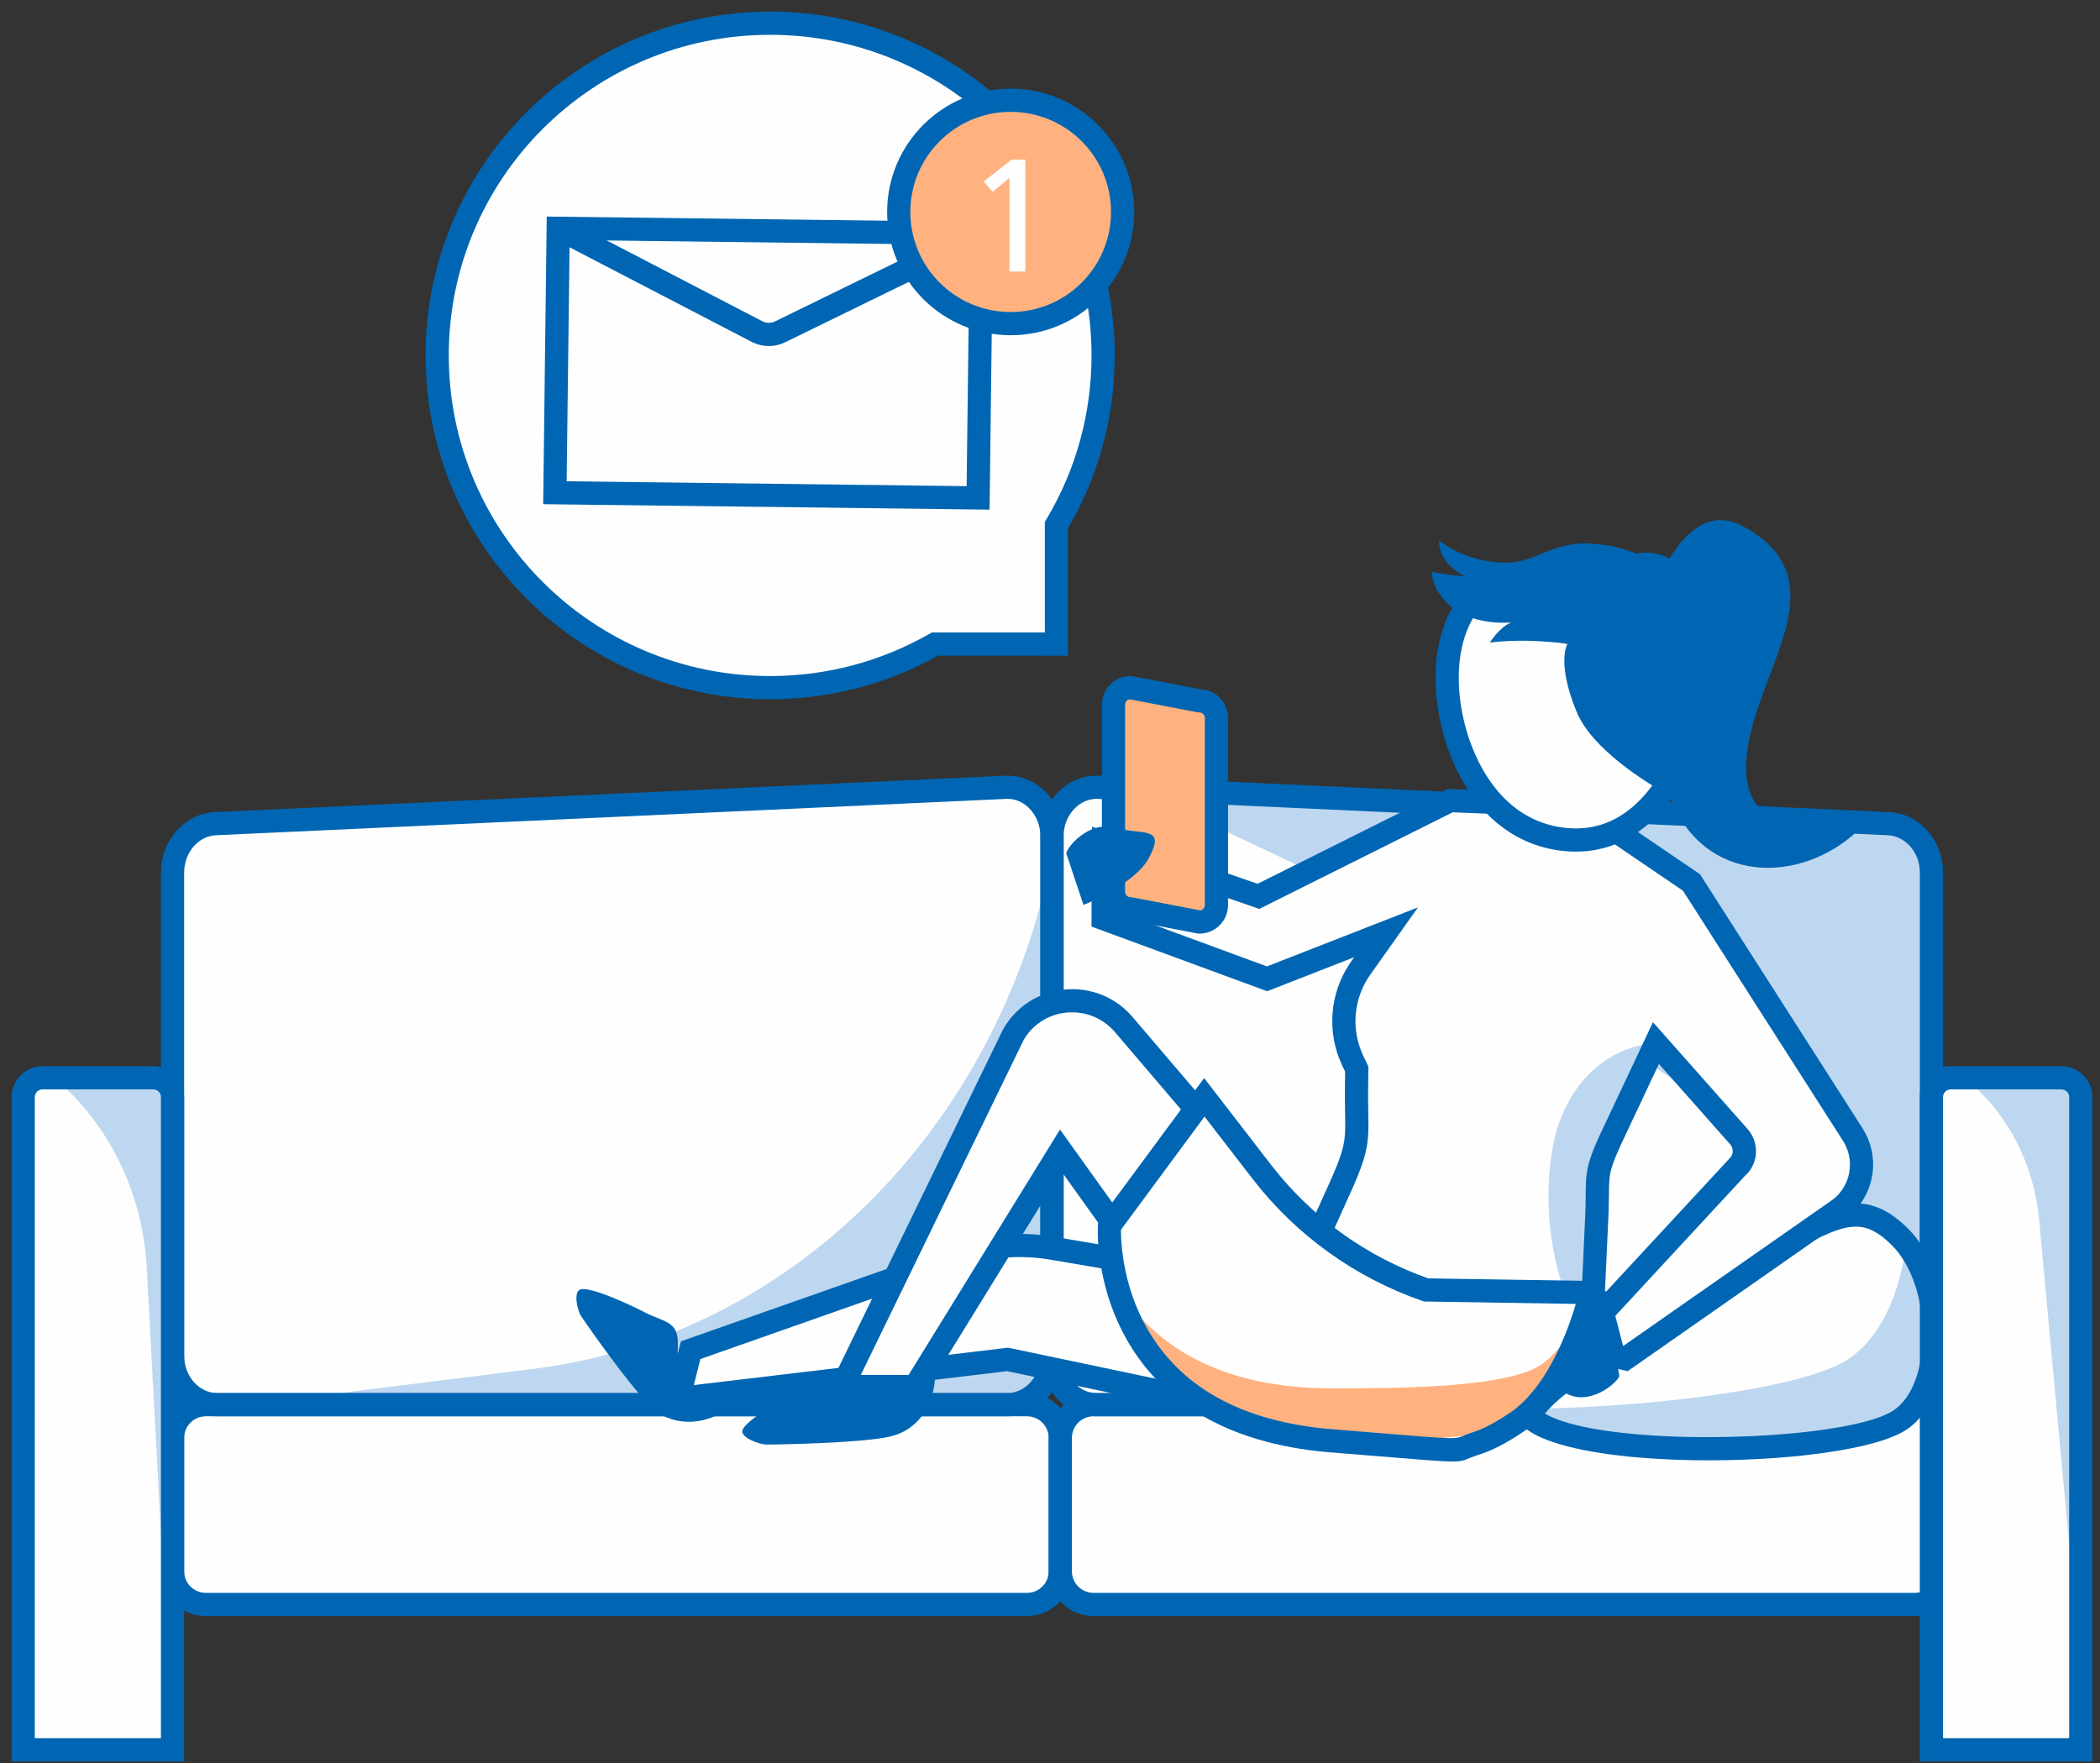 <?xml version="1.0" encoding="UTF-8"?>
<svg width="181px" height="152px" viewBox="0 0 181 152" version="1.1" xmlns="http://www.w3.org/2000/svg" xmlns:xlink="http://www.w3.org/1999/xlink">
    <rect x="0" y="0" width="181" height="152" fill="#333333" stroke="none"/>
    <title>illu_frau-auf-sofa-mit-brief-xl_duotone</title>
    <g id="New-Symbols-202222" stroke="none" stroke-width="1" fill="none" fill-rule="evenodd">
        <g id="Charakter/Frau-auf-Sofa-mit-Brief-XL-(Duotone)" fill-rule="nonzero">
            <g id="Group" transform="translate(1, 1)">
                <path d="M17.742,120.083 L85.802,120.083 C87.939,120.083 89.672,118.186 89.672,115.847 L89.672,71.095 C89.672,68.755 87.939,66.859 85.802,66.859 L17.742,69.99 C15.605,69.99 13.872,71.886 13.872,74.226 L13.872,115.847 C13.872,118.186 15.605,120.083 17.742,120.083" id="Fill-1" fill="#FEFEFE"></path>
                <path d="M87.521,137.303 L16.737,137.303 C15.155,137.303 13.872,136.02 13.872,134.438 L13.872,122.949 C13.872,121.366 15.155,120.083 16.737,120.083 L87.521,120.083 C89.104,120.083 90.386,121.366 90.386,122.949 L90.386,134.438 C90.386,136.02 89.104,137.303 87.521,137.303" id="Fill-3" fill="#FEFEFE"></path>
                <path d="M164.036,137.303 L93.252,137.303 C91.67,137.303 90.387,136.02 90.387,134.438 L90.387,122.949 C90.387,121.366 91.67,120.083 93.252,120.083 L164.036,120.083 C165.619,120.083 166.901,121.366 166.901,122.949 L166.901,134.438 C166.901,136.02 165.619,137.303 164.036,137.303" id="Fill-5" fill="#FEFEFE"></path>
                <path d="M93.542,120.083 L161.602,120.083 C163.739,120.083 165.472,118.186 165.472,115.847 L165.472,74.226 C165.472,71.886 163.739,69.99 161.602,69.99 L93.542,66.859 C91.405,66.859 89.672,68.755 89.672,71.095 L89.672,115.847 C89.672,118.186 91.405,120.083 93.542,120.083" id="Fill-7" fill="#FEFEFE"></path>
                <path d="M89.672,72.781 L89.672,115.993 C89.672,118.252 87.999,120.084 85.935,120.084 L20.218,120.084 L44.942,117.001 C66.96,114.255 84.942,96.479 89.672,72.781 Z" id="Fill-9" fill="#BED7F0"></path>
                <path d="M165.471,117.292 L165.471,117.292 L165.471,74.08 C165.471,71.821 163.798,69.99 161.734,69.99 L96.017,66.859 C96.017,66.859 161.132,93.678 165.471,117.292" id="Fill-11" fill="#BED7F0"></path>
                <path d="M161.602,68.99 L93.542,65.859 C90.831,65.859 88.672,68.222 88.672,71.095 L88.672,115.847 C88.672,118.719 90.831,121.083 93.542,121.083 L161.602,121.083 C164.312,121.083 166.472,118.719 166.472,115.847 L166.472,74.226 C166.472,71.353 164.312,68.99 161.602,68.99 Z M93.375,67.865 L93.527,67.858 L161.556,70.989 C163.166,70.99 164.472,72.42 164.472,74.226 L164.472,115.847 C164.472,117.653 163.165,119.083 161.602,119.083 L93.542,119.083 C91.978,119.083 90.672,117.653 90.672,115.847 L90.672,71.095 C90.672,69.353 91.886,67.962 93.375,67.865 Z" id="Stroke-13" fill="#0066B3"></path>
                <path d="M85.802,65.859 L17.736,68.989 C15.031,68.99 12.872,71.353 12.872,74.226 L12.872,115.847 C12.872,118.719 15.032,121.083 17.742,121.083 L85.802,121.083 C88.513,121.083 90.672,118.719 90.672,115.847 L90.672,71.095 C90.672,68.222 88.513,65.859 85.802,65.859 Z M17.788,70.989 L85.848,67.858 C87.366,67.859 88.672,69.289 88.672,71.095 L88.672,115.847 C88.672,117.653 87.366,119.083 85.802,119.083 L17.742,119.083 C16.179,119.083 14.872,117.653 14.872,115.847 L14.872,74.226 C14.872,72.484 16.087,71.093 17.576,70.996 L17.788,70.989 Z" id="Stroke-15" fill="#0066B3"></path>
                <path d="M87.521,119.083 L16.737,119.083 C14.603,119.083 12.872,120.814 12.872,122.949 L12.872,134.438 C12.872,136.572 14.603,138.303 16.737,138.303 L87.521,138.303 C89.656,138.303 91.386,136.572 91.386,134.438 L91.386,122.949 C91.386,120.814 89.657,119.083 87.521,119.083 Z M16.737,121.083 L87.521,121.083 C88.552,121.083 89.386,121.918 89.386,122.949 L89.386,134.438 C89.386,135.468 88.552,136.303 87.521,136.303 L16.737,136.303 C15.708,136.303 14.872,135.468 14.872,134.438 L14.872,122.949 C14.872,121.918 15.708,121.083 16.737,121.083 Z" id="Stroke-17" fill="#0066B3"></path>
                <path d="M164.036,119.083 L93.252,119.083 C91.118,119.083 89.387,120.814 89.387,122.949 L89.387,134.438 C89.387,136.572 91.118,138.303 93.252,138.303 L164.036,138.303 C166.171,138.303 167.901,136.572 167.901,134.438 L167.901,122.949 C167.901,120.814 166.171,119.083 164.036,119.083 Z M93.252,121.083 L164.036,121.083 C165.067,121.083 165.901,121.918 165.901,122.949 L165.901,134.438 C165.901,135.468 165.066,136.303 164.036,136.303 L93.252,136.303 C92.222,136.303 91.387,135.468 91.387,134.438 L91.387,122.949 C91.387,121.918 92.222,121.083 93.252,121.083 Z" id="Stroke-19" fill="#0066B3"></path>
                <path d="M131.18,121.401 C129.691,120.286 137.761,114.831 146.974,109.574 C156.187,104.318 158.819,101.69 162.767,105.632 C166.716,109.574 166.716,118.773 162.767,121.401 C158.819,124.029 136.445,125.343 131.18,121.401" id="Fill-21" fill="#FEFEFE"></path>
                <path d="M163.276,106.217 C162.769,110.502 161.114,114.286 158.306,116.155 C154.831,118.468 143.126,120.192 131.244,120.439 C130.968,120.873 130.921,121.206 131.179,121.401 C136.445,125.343 158.819,124.029 162.768,121.401 C166.535,118.893 166.698,110.415 163.276,106.217" id="Fill-23" fill="#BED7F0"></path>
                <path d="M155.507,103.616 L155.012,103.845 L154.604,104.045 L154.175,104.266 L153.717,104.51 L153.222,104.782 L152.394,105.25 L147.941,107.861 L145.328,109.366 L144.202,110.022 C144.017,110.13 143.832,110.239 143.649,110.347 L142.565,110.992 L141.512,111.628 L140.492,112.254 L139.508,112.868 C139.186,113.071 138.87,113.271 138.561,113.469 L137.654,114.056 L136.79,114.627 C136.65,114.72 136.512,114.813 136.375,114.906 L135.579,115.45 L134.832,115.976 C134.711,116.061 134.593,116.146 134.477,116.23 C132.891,117.379 131.716,118.354 130.988,119.144 C129.91,120.315 129.516,121.404 130.58,122.201 C132.397,123.561 136.425,124.369 141.086,124.701 L142.094,124.765 C145.821,124.973 149.87,124.89 153.474,124.554 L154.446,124.456 C158.442,124.021 161.775,123.262 163.321,122.233 C167.839,119.226 167.839,109.282 163.473,104.924 C162.739,104.191 162.035,103.656 161.313,103.295 C159.583,102.431 157.85,102.573 155.507,103.616 Z M160.419,105.085 C160.867,105.308 161.334,105.649 161.841,106.126 L162.06,106.339 C165.593,109.865 165.593,118.319 162.213,120.568 L162.037,120.678 C160.648,121.494 157.74,122.107 154.237,122.476 L153.268,122.571 C151.138,122.763 148.83,122.868 146.533,122.878 L145.475,122.875 L144.422,122.86 C139.181,122.746 134.314,122.111 132.161,120.852 L132.176,120.834 C132.25,120.737 132.344,120.624 132.459,120.499 C132.624,120.32 132.822,120.125 133.052,119.914 L133.421,119.587 C133.486,119.531 133.554,119.473 133.623,119.415 L134.062,119.055 C134.139,118.993 134.218,118.93 134.299,118.867 L134.806,118.475 L135.358,118.063 C135.454,117.993 135.551,117.922 135.65,117.85 L135.997,117.601 L136.728,117.087 L137.509,116.553 L138.335,116.001 C138.477,115.908 138.62,115.814 138.765,115.719 L139.657,115.142 L140.589,114.55 L141.56,113.945 L142.566,113.328 L143.605,112.701 L144.675,112.064 L145.773,111.42 L146.898,110.769 L148.57,109.809 L152.775,107.341 L153.375,106.993 L153.92,106.683 L154.648,106.28 L155.084,106.047 L155.49,105.839 L155.872,105.651 C155.935,105.621 155.996,105.592 156.057,105.564 C158.052,104.632 159.257,104.504 160.419,105.085 Z" id="Stroke-25" fill="#0066B3"></path>
                <path d="M90.054,44.262 C92.608,39.981 94.08,34.981 94.08,29.637 C94.08,13.821 81.23,1 65.38,1 C49.53,1 36.68,13.821 36.68,29.637 C36.68,45.453 49.53,58.274 65.38,58.274 C70.549,58.274 75.394,56.904 79.583,54.518 L90.054,54.518 L90.054,44.262 Z" id="Fill-27" fill="#FEFEFE"></path>
                <path d="M178.343,149.826 L165.471,149.826 L165.471,93.566 C165.471,92.649 166.215,91.905 167.132,91.905 L176.683,91.905 C177.6,91.905 178.343,92.649 178.343,93.566 L178.343,149.826 Z" id="Fill-29" fill="#FEFEFE"></path>
                <path d="M168.503,92.079 L176.626,92.079 C177.937,92.079 179,93.243 179,94.678 L179,150 L174.75,104.136 C174.306,99.335 172.039,94.96 168.503,92.079 Z" id="Fill-31" fill="#BED7F0"></path>
                <path d="M144.789,75.067 L135.083,68.466 L123.995,68.009 L107.467,76.263 L94.111,72.796 L94.08,79.311 L108.21,83.373 L118.468,79.362 L116.288,82.437 C114.632,84.773 114.364,87.816 115.585,90.404 L115.941,91.16 L115.923,92.575 C115.863,97.147 116.377,97.211 114.496,101.381 L111.508,108.003 L136.109,115.112 L136.614,104.228 C136.807,100.061 136.306,100.42 138.084,96.644 L141.727,88.909 L148.873,96.977 C149.555,97.747 149.489,98.921 148.726,99.611 L137.12,112.148 L138.089,115.896 L139.08,116.12 L157.667,103.131 C159.57,101.582 160.009,98.855 158.687,96.789 L144.789,75.067 Z" id="Fill-33" fill="#FEFEFE"></path>
                <path d="M135.921,111.213 L135.186,112.68 C133.048,116.946 128.814,119.77 124.046,120.11 L118.046,120.868 C113.954,121.385 109.805,121.216 105.769,120.368 L85.85,116.182 L57.479,119.562 L58.525,115.387 L82.677,106.886 C84.977,106.299 87.374,106.201 89.714,106.599 L104.544,109.126 L135.921,111.213 Z" id="Fill-35" fill="#FEFEFE"></path>
                <path d="M82.429,105.917 L57.685,114.622 L56.862,117.908 L56.832,118.049 C56.6,119.357 57.698,120.542 59.043,120.383 L85.806,117.193 L105.563,121.346 C109.708,122.217 113.969,122.391 118.171,121.86 L124.171,121.102 C129.237,120.742 133.783,117.709 136.08,113.128 L137.489,110.315 L104.661,108.13 L89.881,105.613 C87.404,105.191 84.865,105.295 82.429,105.917 Z M104.376,110.111 L104.477,110.123 L134.352,112.11 L134.292,112.232 C132.312,116.182 128.391,118.797 123.974,119.112 L117.92,119.875 C113.939,120.379 109.901,120.214 105.974,119.389 L85.894,115.169 L58.802,118.394 L59.363,116.15 L83.009,107.829 C85.089,107.302 87.344,107.21 89.546,107.584 L104.376,110.111 Z" id="Stroke-37" fill="#0066B3"></path>
                <path d="M54.551,112.11 C53.59,111.608 50.102,109.94 49.078,110.134 C48.364,110.27 48.772,111.988 49.081,112.443 C50.334,114.29 52.76,117.626 54.224,119.303 C54.69,119.835 55.161,120.374 55.737,120.773 C56.715,121.45 57.934,121.664 59.059,121.511 C60.187,121.358 61.23,120.861 62.157,120.223 C61.014,119.84 59.843,119.443 58.877,118.681 C57.511,117.605 57.362,116.471 57.422,114.914 C57.502,112.842 56.208,112.975 54.551,112.11" id="Fill-39" fill="#0066B3"></path>
                <path d="M67.962,118.796 C66.955,119.312 63.436,121.275 63.011,122.231 C62.714,122.9 64.477,123.519 65.061,123.517 C67.433,123.505 71.81,123.355 74.155,123.073 C74.899,122.986 75.653,122.894 76.343,122.638 C77.515,122.204 78.417,121.316 78.94,120.296 C79.462,119.276 79.63,118.135 79.605,117.01 C78.597,117.746 77.561,118.495 76.32,118.871 C74.568,119.403 73.475,118.895 72.127,117.978 C70.335,116.757 69.697,117.904 67.962,118.796" id="Fill-41" fill="#0066B3"></path>
                <path d="M138.574,117.603 C138.452,118.111 136.267,120.084 134.234,119.227 C131.809,118.204 129.684,118.759 131.599,116.179 C133.138,114.105 137.732,112.988 137.732,112.988 L138.574,117.603 Z" id="Fill-43" fill="#0066B3"></path>
                <path d="M113.581,108.087 L95.858,87.317 C93.222,84.227 88.308,84.702 86.314,88.238 L71.598,118.518 L77.873,118.518 L90.424,98.168 L98.268,109.126" id="Fill-45" fill="#FEFEFE"></path>
                <path d="M85.443,87.747 C87.737,83.679 93.328,83.07 96.451,86.478 L96.619,86.668 L114.342,107.438 L112.821,108.736 L95.098,87.966 C92.961,85.462 89.018,85.782 87.326,88.487 L87.214,88.675 L73.195,117.517 L77.314,117.517 L90.362,96.363 L99.082,108.544 L97.455,109.708 L90.486,99.972 L78.432,119.518 L70.001,119.518 L85.443,87.747 Z" id="Stroke-47" fill="#0066B3"></path>
                <path d="M13.872,149.826 L1,149.826 L1,93.566 C1,92.649 1.744,91.905 2.661,91.905 L12.212,91.905 C13.129,91.905 13.872,92.649 13.872,93.566 L13.872,149.826 Z" id="Fill-49" fill="#FEFEFE"></path>
                <path d="M3.861,92.079 L12.117,92.079 C13.449,92.079 14.53,93.243 14.53,94.678 L13.872,149.827 L11.626,107.909 C11.198,101.698 8.384,95.96 3.861,92.079 Z" id="Fill-51" fill="#BED7F0"></path>
                <path d="M65.38,0 C48.978,0 35.68,13.268 35.68,29.637 C35.68,46.006 48.978,59.274 65.38,59.274 L65.939,59.269 C70.774,59.179 75.431,57.928 79.599,55.654 L79.842,55.517 L91.054,55.518 L91.054,44.531 L90.913,44.774 C93.626,40.227 95.08,35.036 95.08,29.637 C95.08,13.268 81.782,0 65.38,0 Z M65.38,2 C80.679,2 93.08,14.374 93.08,29.637 C93.08,34.672 91.725,39.51 89.196,43.75 L89.054,43.986 L89.054,53.517 L79.319,53.518 L79.088,53.649 C74.939,56.013 70.252,57.274 65.38,57.274 C50.082,57.274 37.68,44.9 37.68,29.637 C37.68,14.374 50.082,2 65.38,2 Z" id="Stroke-53" fill="#0066B3"></path>
                <polygon id="Fill-55" fill="#FEFEFE" points="83.304 41.919 46.83 41.472 47.11 18.679 83.585 19.126"></polygon>
                <path d="M84.597,18.139 L46.122,17.667 L45.818,42.46 L84.292,42.931 L84.597,18.139 Z M48.097,19.69 L82.572,20.113 L82.315,40.907 L47.841,40.484 L48.097,19.69 Z" id="Stroke-57" fill="#0066B3"></path>
                <path d="M47.572,17.792 L64.705,26.692 C65.004,26.847 65.352,26.87 65.666,26.76 L65.799,26.705 L83.146,18.228 L84.024,20.025 L66.676,28.502 C65.826,28.917 64.84,28.935 63.98,28.56 L63.784,28.467 L46.65,19.567 L47.572,17.792 Z" id="Stroke-59" fill="#0066B3"></path>
                <path d="M86.111,26.897 C80.782,26.897 76.463,22.587 76.463,17.27 C76.463,11.953 80.782,7.643 86.111,7.643 C91.439,7.643 95.759,11.953 95.759,17.27 C95.759,22.587 91.439,26.897 86.111,26.897 Z" id="Fill-61" fill="#FFB27F"></path>
                <path d="M86.111,6.643 C80.23,6.643 75.463,11.4 75.463,17.27 C75.463,23.14 80.23,27.897 86.111,27.897 C91.991,27.897 96.759,23.14 96.759,17.27 C96.759,11.401 91.991,6.643 86.111,6.643 Z M86.111,8.643 C90.887,8.643 94.759,12.506 94.759,17.27 C94.759,22.034 90.887,25.897 86.111,25.897 C81.334,25.897 77.463,22.034 77.463,17.27 C77.463,12.506 81.334,8.643 86.111,8.643 Z" id="Stroke-63" fill="#0066B3"></path>
                <polygon id="Fill-65" fill="#FEFEFE" points="87.377 12.759 87.377 22.406 86.007 22.406 86.007 14.344 84.542 15.533 83.79 14.645 86.186 12.759"></polygon>
                <path d="M176.683,90.905 L167.132,90.905 C165.663,90.905 164.471,92.097 164.471,93.566 L164.471,150.826 L179.343,150.826 L179.343,93.566 C179.343,92.097 178.152,90.905 176.683,90.905 Z M176.683,92.905 L176.78,92.912 C177.099,92.96 177.343,93.234 177.343,93.566 L177.342,148.826 L166.47,148.826 L166.471,93.566 C166.471,93.202 166.767,92.905 167.132,92.905 L176.683,92.905 Z" id="Stroke-67" fill="#0066B3"></path>
                <path d="M12.212,90.905 L2.661,90.905 C1.192,90.905 0,92.097 0,93.566 L0,150.826 L14.872,150.826 L14.872,93.566 C14.872,92.097 13.681,90.905 12.212,90.905 Z M12.212,92.905 L12.309,92.912 C12.628,92.96 12.872,93.234 12.872,93.566 L12.871,148.826 L1.999,148.826 L2,93.566 C2,93.202 2.296,92.905 2.661,92.905 L12.212,92.905 Z" id="Stroke-69" fill="#0066B3"></path>
                <path d="M141.727,88.91 L138.084,96.645 C136.306,100.42 136.807,100.062 136.613,104.229 L136.109,115.113 C131.052,106.949 132.44,98.382 133.361,95.828 C135.857,88.91 141.727,88.91 141.727,88.91" id="Fill-71" fill="#BED7F0"></path>
                <path d="M135.409,67.479 L123.778,67 L107.395,75.18 L93.117,70.257 L93.076,78.87 L108.22,84.443 L115.717,81.51 L115.472,81.859 L115.296,82.116 C113.59,84.71 113.349,88.01 114.68,90.831 L114.937,91.378 L114.919,92.877 L114.917,93.479 L114.921,94.099 L114.94,95.47 L114.944,95.981 L114.942,96.254 L114.932,96.592 L114.92,96.787 L114.882,97.162 C114.831,97.579 114.738,98.003 114.575,98.512 L114.439,98.911 C114.389,99.05 114.335,99.196 114.275,99.349 L114.079,99.833 L113.85,100.371 L113.584,100.97 L110.122,108.644 L137.049,116.425 L137.07,115.953 L137.273,116.737 L139.29,117.193 L158.24,103.951 C160.595,102.037 161.125,98.744 159.529,96.25 L145.521,74.356 L135.409,67.479 Z M124.21,69.019 L134.756,69.453 L144.056,75.778 L157.844,97.328 L157.951,97.506 C158.866,99.119 158.491,101.171 157.035,102.356 L138.896,115.027 L138.224,112.426 L149.46,100.291 C150.566,99.295 150.667,97.495 149.621,96.314 L141.469,87.11 L137.041,96.513 L136.791,97.057 L136.575,97.545 L136.39,97.984 C136.333,98.123 136.281,98.255 136.233,98.382 L136.102,98.746 L135.994,99.083 C135.962,99.193 135.933,99.298 135.907,99.403 L135.838,99.71 C135.828,99.761 135.818,99.812 135.809,99.862 L135.765,100.14 L135.735,100.388 L135.712,100.647 L135.696,100.937 L135.68,101.474 L135.656,103.021 L135.635,103.698 L135.168,113.799 L112.893,107.362 L115.407,101.793 C115.511,101.563 115.607,101.346 115.698,101.138 L115.95,100.543 C116.458,99.314 116.716,98.455 116.841,97.603 L116.881,97.289 L116.914,96.953 L116.934,96.605 L116.943,96.199 L116.943,95.689 L116.921,94.082 L116.917,93.478 L116.919,92.893 L116.944,90.943 L116.489,89.978 C115.422,87.716 115.656,85.057 117.104,83.016 L121.217,77.214 L108.198,82.303 L95.082,77.476 L95.103,73.057 L107.538,77.346 L124.21,69.019 Z M141.983,90.708 L148.124,97.64 L148.196,97.734 C148.435,98.089 148.382,98.574 148.055,98.87 L137.325,110.453 L137.632,103.825 L137.657,102.991 L137.687,101.212 L137.698,100.942 L137.723,100.611 L137.746,100.417 L137.779,100.206 L137.828,99.971 C137.846,99.891 137.868,99.809 137.892,99.724 L137.974,99.456 L138.077,99.163 C138.114,99.06 138.156,98.951 138.202,98.836 L138.354,98.47 L138.635,97.833 L138.862,97.34 L141.983,90.708 Z" id="Stroke-73" fill="#0066B3"></path>
                <path d="M128.258,48.458 C128.258,48.458 125.177,50.729 124.249,53.728 C122.472,59.469 125.341,70.486 133.867,71.36 C141.87,72.179 144.599,62.571 144.599,62.571 L128.258,48.458 Z" id="Fill-75" fill="#FEFEFE"></path>
                <path d="M126.505,48.672 L127.596,50.348 L127.514,50.408 L127.386,50.513 L127.216,50.665 C126.883,50.976 126.546,51.368 126.228,51.845 C125.81,52.472 125.461,53.196 125.205,54.024 C123.874,58.323 125.422,64.861 128.971,68.108 C130.374,69.392 132.045,70.168 133.97,70.365 C135.109,70.482 136.159,70.366 137.133,70.041 C138.898,69.453 140.388,68.184 141.615,66.419 C142.244,65.514 142.762,64.539 143.172,63.564 C143.28,63.308 143.374,63.067 143.455,62.844 L143.563,62.534 L143.638,62.298 L145.562,62.844 L145.489,63.083 L145.389,63.379 C145.37,63.433 145.35,63.489 145.329,63.547 L145.186,63.921 L145.015,64.34 C144.554,65.436 143.972,66.532 143.257,67.561 C141.804,69.652 139.988,71.197 137.766,71.939 C136.523,72.354 135.187,72.5 133.766,72.355 C131.405,72.113 129.335,71.152 127.621,69.584 C123.481,65.796 121.741,58.448 123.294,53.432 C123.608,52.417 124.041,51.52 124.564,50.736 C125.212,49.763 125.874,49.116 126.382,48.756 L126.505,48.672 Z" id="Stroke-77" fill="#0066B3"></path>
                <path d="M151.595,57.057 C153.434,52.229 155.126,47.531 149.215,44.352 C146.453,42.867 144.341,44.789 142.904,47.129 C141.365,46.372 140.036,46.724 140.036,46.724 C140.036,46.724 138.424,45.977 136.127,45.857 C132.336,45.659 131.368,47.838 127.87,47.459 C124.801,47.126 123.038,45.588 123.038,45.588 C122.994,47.681 125.265,48.667 125.265,48.667 C125.265,48.667 123.226,48.559 122.403,48.245 C122.403,48.245 122.375,50.388 124.803,51.784 C126.769,52.914 129.243,52.656 129.243,52.656 C128.185,53.103 127.415,54.389 127.415,54.389 C130.789,53.97 134.094,54.506 134.094,54.506 C134.094,54.506 133.132,56.101 134.893,60.366 C136.216,63.569 140.854,66.442 142.861,67.566 C145.826,75.401 154.27,75.178 159.089,70.633 C146.182,71.595 149.237,63.25 151.595,57.057" id="Fill-79" fill="#0066B3"></path>
                <path d="M102.374,78.479 C103.187,78.479 103.846,77.821 103.846,77.01 L103.846,60.881 C103.846,60.07 103.187,59.413 102.374,59.413 L96.444,58.274 C95.631,58.274 94.972,58.932 94.972,59.743 L94.972,75.871 C94.972,76.682 95.631,77.34 96.444,77.34 L102.374,78.479 Z" id="Fill-81" fill="#FFB27F"></path>
                <path d="M96.633,57.292 L96.444,57.274 C95.08,57.274 93.972,58.379 93.972,59.743 L93.972,75.871 L93.978,76.033 C94.058,77.268 95.046,78.255 96.282,78.335 L96.331,78.336 L102.186,79.461 L102.374,79.479 C103.739,79.479 104.846,78.374 104.846,77.01 L104.846,60.881 L104.841,60.719 C104.761,59.484 103.772,58.498 102.537,58.418 L102.491,58.416 L96.633,57.292 Z M96.38,59.279 L102.186,60.395 L102.374,60.413 C102.636,60.413 102.846,60.623 102.846,60.881 L102.846,77.01 L102.839,77.094 C102.804,77.285 102.652,77.437 102.459,77.472 L102.44,77.473 L96.633,76.358 L96.444,76.34 C96.183,76.34 95.972,76.13 95.972,75.871 L95.972,59.743 C95.972,59.513 96.139,59.321 96.359,59.282 L96.38,59.279 Z" id="Stroke-83" fill="#0066B3"></path>
                <path d="M90.901,72.555 C90.95,72.035 92.834,69.774 94.967,70.336 C97.513,71.008 99.538,70.159 98.008,72.983 C96.777,75.253 92.387,77.005 92.387,77.005 L90.901,72.555 Z" id="Fill-85" fill="#0066B3"></path>
                <path d="M107.749,100.001 L102.802,93.59 L94.629,104.658 C94.629,104.658 93.562,121.649 113.957,123.214 C123.342,123.935 124.939,124.78 129.645,121.649 C134.352,118.518 136.109,110.416 136.109,110.416 L121.918,110.191 C116.301,108.243 111.377,104.702 107.749,100.001" id="Fill-87" fill="#FEFEFE"></path>
                <path d="M113.79,118.671 C103.338,118.671 97.933,114.341 95.132,109.636 C96.359,115.133 100.457,123.214 113.957,123.214 C118.663,123.214 126.507,123.214 129.645,121.648 C132.782,120.083 136.108,111.981 136.108,111.981 L135.661,111.925 C134.389,114.073 132.847,116.169 131.343,116.92 C127.832,118.671 119.055,118.671 113.79,118.671 Z" id="Fill-89" fill="#FFB27F"></path>
                <path d="M108.54,99.39 L102.784,91.93 L93.649,104.301 L93.624,104.736 C93.595,105.628 93.663,106.83 93.908,108.235 C94.281,110.378 94.992,112.499 96.124,114.488 C99.194,119.879 104.791,123.398 113.39,124.17 L121.807,124.849 L123.215,124.944 L123.883,124.973 L124.232,124.978 L124.518,124.971 L124.753,124.954 L124.993,124.918 L125.196,124.867 L125.421,124.785 L125.813,124.623 C125.934,124.575 126.073,124.522 126.242,124.466 L126.422,124.407 C127.591,124.041 128.754,123.442 130.199,122.481 C131.978,121.298 133.458,119.442 134.686,117.105 C135.43,115.687 136.037,114.176 136.52,112.665 C136.646,112.269 136.757,111.894 136.854,111.544 L136.985,111.051 L137.086,110.628 L137.345,109.435 L122.097,109.193 L122.245,109.246 C116.812,107.362 112.049,103.937 108.54,99.39 Z M95.618,104.999 L102.818,95.249 L106.957,100.612 C110.704,105.467 115.789,109.124 121.59,111.136 L121.742,111.188 L134.815,111.395 L134.728,111.694 L134.615,112.056 C134.165,113.464 133.6,114.87 132.915,116.175 C131.83,118.241 130.55,119.845 129.091,120.816 C127.9,121.609 126.959,122.108 126.066,122.419 L125.824,122.499 C125.715,122.533 125.62,122.565 125.536,122.596 L125.31,122.683 L124.979,122.82 L124.883,122.854 L124.817,122.875 C124.638,122.928 124.429,122.957 124.072,122.961 L123.689,122.956 L123.084,122.929 L121.442,122.816 L114.033,122.217 C105.809,121.586 100.656,118.406 97.862,113.499 C96.852,111.724 96.214,109.82 95.878,107.892 L95.822,107.553 C95.683,106.663 95.625,105.88 95.618,105.247 L95.618,104.999 Z" id="Stroke-91" fill="#0066B3"></path>
            </g>
        </g>
    </g>
</svg>